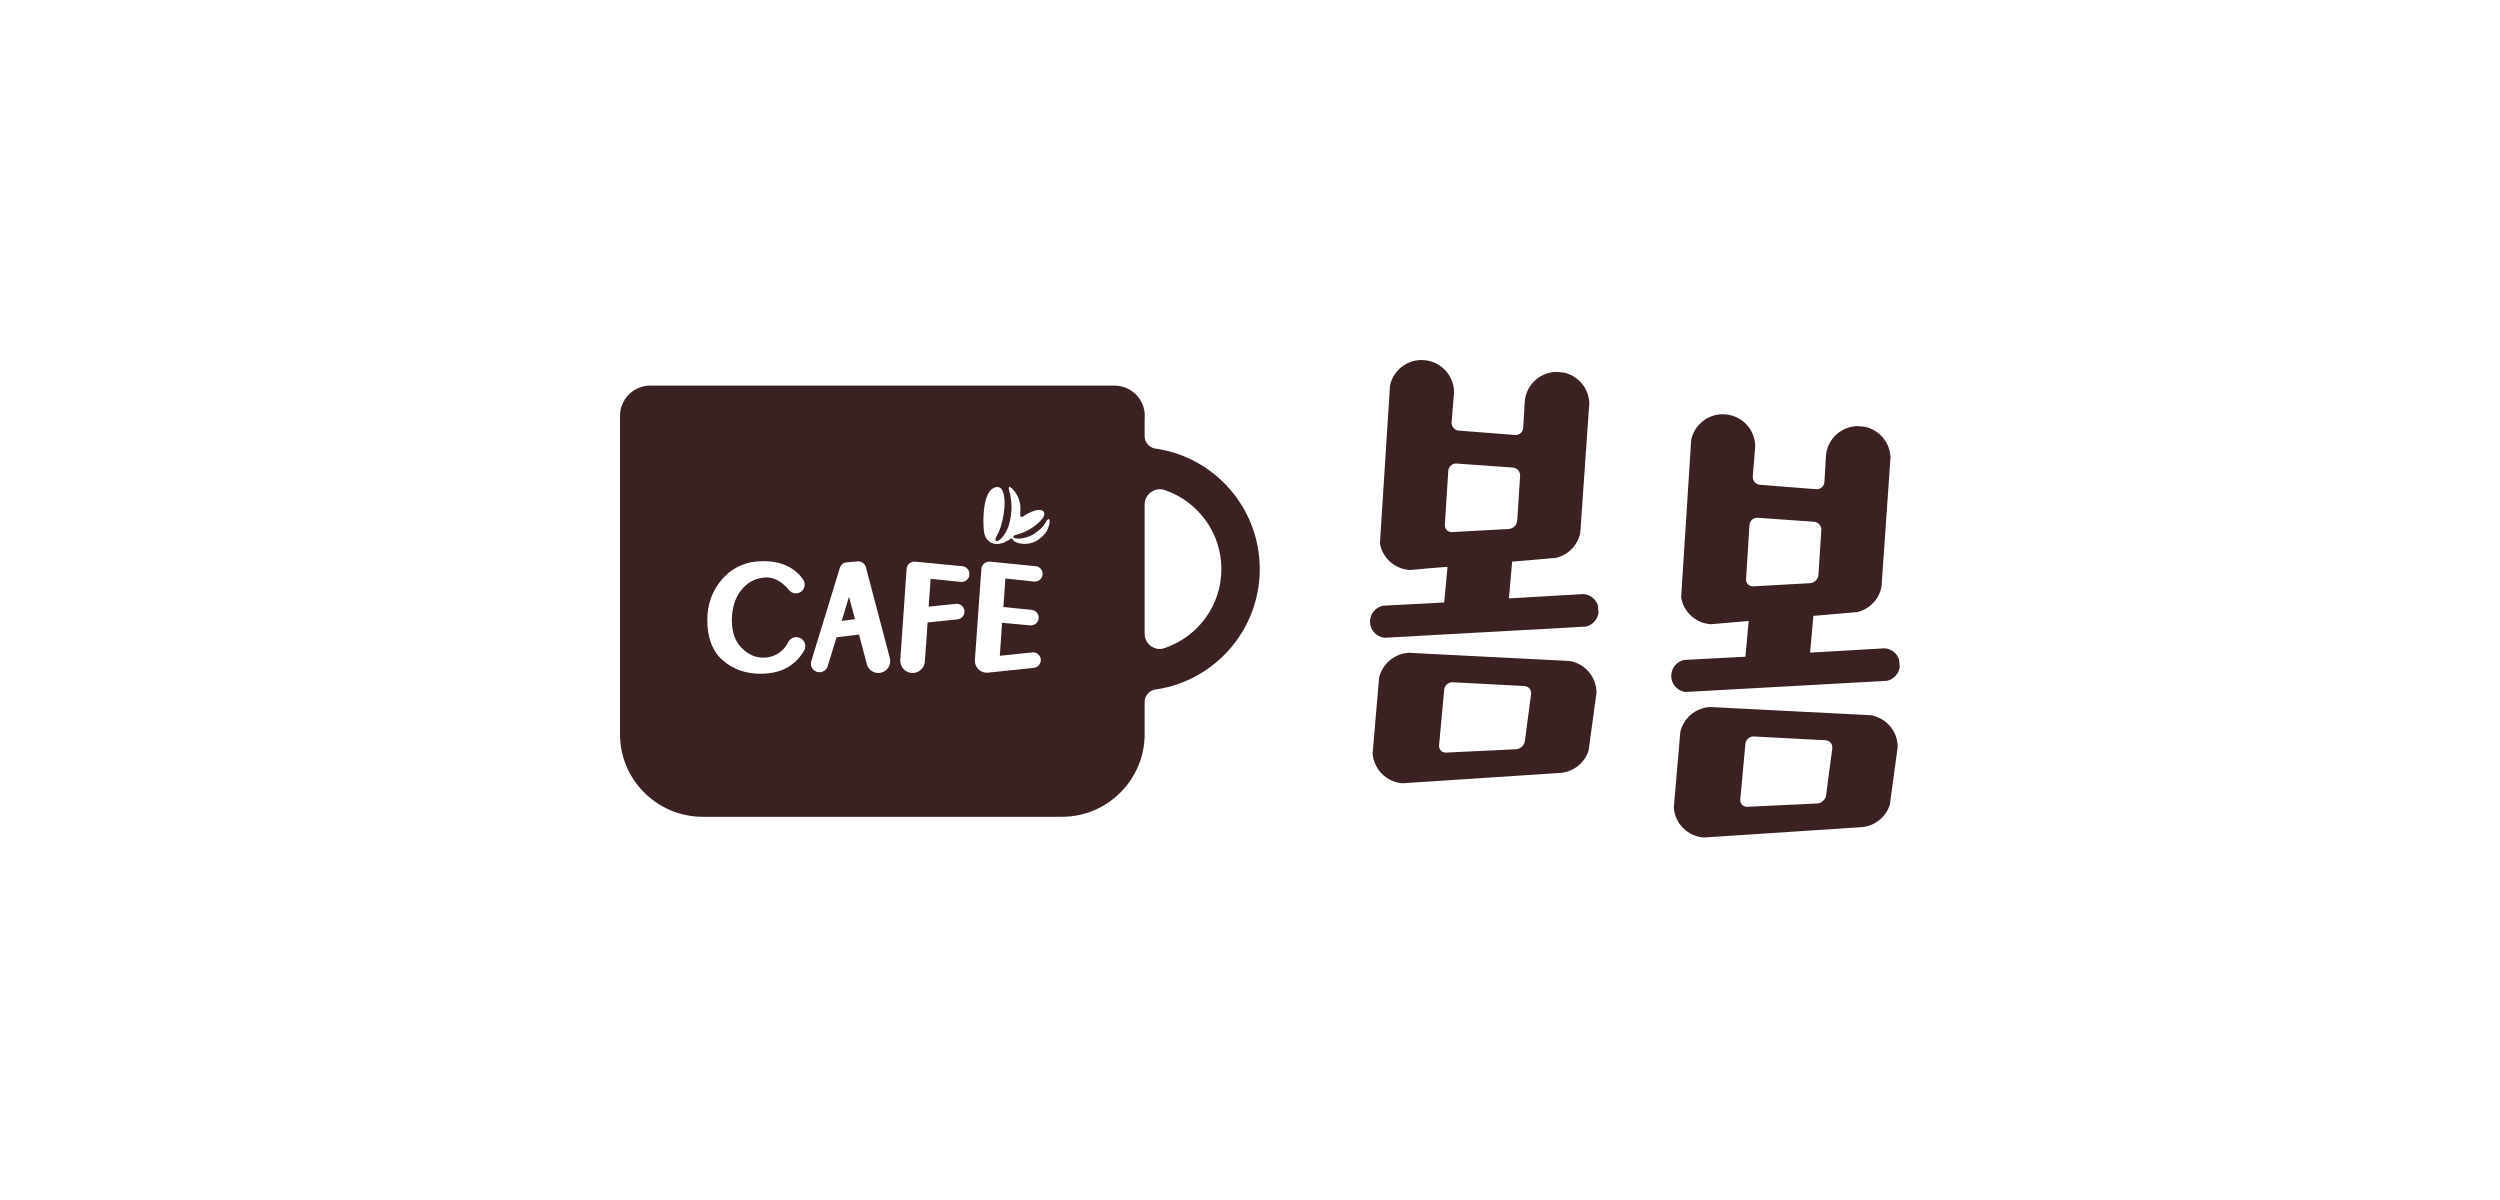 <svg xmlns="http://www.w3.org/2000/svg" width="125" height="60" viewBox="0 0 125 60">
    <g fill="none" fill-rule="evenodd">
        <g fill="#3B2122">
            <g>
                <g>
                    <g>
                        <path d="M41.244 8.238l.17-2.699c.014-.214.2-.377.414-.362l2.813.2c.214.015.378.202.364.417l-.135 2.113-.01.129c-.002.038-.011.076-.024.111-.058.163-.214.29-.39.3l-2.837.158c-.215.013-.38-.153-.365-.367zm7.646 4.015c-.106-.305-.385-.527-.721-.549l-.227.013-3.496.202.162-1.838.507-.04 1.219-.107.475-.042c.614-.148 1.089-.643 1.206-1.268l.027-.376.4-5.762.024-.323c-.023-.768-.579-1.401-1.311-1.541l-.35-.028c-.81.022-1.471.637-1.564 1.427l-.011.2-.069 1.169c-.012.214-.198.375-.412.359l-2.811-.22c-.214-.016-.375-.205-.358-.419l.1-1.231.022-.273C41.695.792 41.087.122 40.3.016L40.075 0c-.773.004-1.419.55-1.575 1.277l-.03.475-.426 6.666-.047.75c.126.725.73 1.28 1.48 1.331l.074-.006.015.001.393-.034.01-.002c.002 0 .006 0 .008-.002l1.128-.095.269-.022-.163 1.785-2.817.148-.253.013c-.365.082-.64.407-.64.797 0 .413.307.75.704.806l.32-.017 9.533-.528.227-.013c.339-.071.598-.351.643-.698l-.038-.379zM44.803 19.463l-3.495.166c-.215.01-.374-.156-.354-.37l.257-2.778c.019-.213.21-.38.425-.368l3.579.187c.214.012.366.194.338.408l-.309 2.349c-.028.212-.227.395-.441.406m2.712-4.41l-.106-.008-.314-.016-7.432-.378-.224-.012c-.726.042-1.323.56-1.484 1.246l-.04.467-.24 2.801-.045.518c.06.799.697 1.436 1.497 1.493l.447-.03 7.351-.483.144-.01c.643-.07 1.172-.52 1.362-1.118l.075-.548.258-1.889.055-.403.006-.089c-.023-.767-.579-1.4-1.31-1.54M56.303 10.95l.171-2.7c.014-.214.2-.376.414-.361l2.814.199c.213.015.377.203.364.417l-.136 2.113-.01.13c-.001.038-.012.075-.024.11-.06.164-.214.29-.39.3l-2.837.159c-.214.012-.38-.153-.366-.368zm7.648 4.015c-.107-.306-.386-.527-.723-.55l-.226.014-3.496.202.162-1.839.507-.04 1.219-.107.475-.041c.614-.149 1.09-.643 1.207-1.269l.026-.376.401-5.762.022-.323c-.022-.768-.578-1.4-1.31-1.54l-.35-.029c-.81.022-1.471.637-1.564 1.427l-.012.2-.068 1.17c-.013.214-.198.375-.412.358l-2.812-.22c-.213-.016-.374-.205-.358-.418l.1-1.232.022-.273c-.006-.814-.614-1.484-1.4-1.59l-.226-.016c-.774.004-1.418.55-1.575 1.277l-.03.476-.426 6.665-.047.75c.126.725.73 1.281 1.48 1.332l.074-.007.015.002.393-.034c.003-.002.006-.002.01-.002l.009-.002 1.127-.096.269-.021-.163 1.785-2.817.148-.253.013c-.366.082-.64.407-.64.797 0 .412.307.75.704.805l.32-.017 9.533-.528.228-.012c.338-.072.597-.351.642-.699l-.037-.378zM59.864 22.174l-3.496.166c-.214.01-.374-.156-.354-.37l.256-2.777c.02-.214.211-.38.426-.369l3.578.188c.215.011.367.194.34.407l-.31 2.35c-.029.212-.227.394-.44.405m2.71-4.409l-.105-.008-.313-.016-7.433-.379-.224-.011c-.726.041-1.323.56-1.484 1.246l-.04.467-.24 2.801-.045.517c.06.8.697 1.436 1.497 1.493l.446-.029 7.352-.483.144-.01c.643-.07 1.172-.52 1.363-1.119l.074-.547.258-1.889.055-.403.006-.089c-.023-.767-.579-1.4-1.311-1.541M11.085 13.047L11.749 12.956 11.449 11.839" transform="translate(-225 -1768) translate(100 1768) translate(125) translate(31 18)"/>
                        <path d="M27.342 14.363c-.072.027-.147.052-.222.075-.042.007-.084.012-.128.012-.42 0-.76-.34-.76-.76V7.227c0-.422.34-.764.764-.764.063 0 .124.008.185.023.045.011.089.026.13.045 1.607.578 2.758 2.116 2.758 3.922 0 1.795-1.135 3.324-2.727 3.91zM21.46 8.22c-.063.313-.237.545-.526.754-.37.281-.937.265-1.195.105-.147-.091-.101-.21-.201-.146-.129.083-.16.114-.317.183-.512.224-.968-.01-1.027-.574-.055-.516-.06-1.85.478-2.14.173-.095.367-.054.444.111.28.604-.012 1.833-.254 2.235-.241.399.067.408.326.024.234-.339.298-.633.342-.898.085-.502.044-.948-.094-1.44l.024-.104.14.091c.481.51.43.95.411 1.29 0 .137.025.142.14.12.188-.15.381-.229.57-.295.33-.115.65.013.417.371-.327.415-.777.673-1.305.83-.383.08-.089.31.491.128.114-.036.271-.09.406-.188.338-.245.42-.32.571-.59.104-.183.23-.209.16.133zm-.33 2.484l-.005.052c-.032.184-.19.323-.383.323-.016 0-.032 0-.047-.002l-1.426-.152-.099 1.426 1.408.142.013.002c.193.023.343.187.343.387v.005c0 .022-.003.044-.007.065-.033.181-.191.318-.382.318h-.03l-.014-.002-1.398-.129-.111 1.65 1.583-.164c.025-.005.05-.008.074-.008h.003c.186 0 .34.13.38.304.006.027.01.055.01.084l-.001.007c-.004.2-.16.362-.355.38v.002l-2.28.238h-.007c-.02.002-.038.004-.059.004-.329 0-.596-.268-.596-.597l.002-.05.32-4.507v-.006c0-.022.002-.043.005-.063.03-.188.193-.331.39-.331l.038.001h.004l2.228.221h.011c.03 0 .059.003.088.01.172.04.3.193.3.377v.013zm-3.674.116c-.05.16-.2.277-.377.277l-.032-.001-.02-.002-1.497-.154-.096 1.392 1.34-.137.043-.004h.018c.197 0 .361.147.386.339l.003.023v.027c0 .192-.138.351-.321.383l-.053.006-1.469.155-.137 1.94v.02c-.027.315-.292.565-.614.565-.272 0-.503-.176-.584-.42l-.02-.079c-.008-.037-.012-.076-.012-.116v-.032l.314-4.521.005-.068c.03-.189.192-.333.39-.333h.02l.035.004 2.33.225c.191.013.343.163.363.35l-.015.16zm-4.541 4.829c-.263 0-.485-.17-.565-.407l-.02-.076-.378-1.437-1.123.136-.437 1.418-.019.056c-.06.16-.216.274-.4.274-.236 0-.428-.192-.428-.429 0-.05.009-.099.025-.145l1.407-4.595.032-.1c.055-.123.174-.213.316-.228l.014-.001.532-.045.042-.002c.188 0 .344.13.384.307h.001l1.19 4.513c.015.053.023.108.023.165 0 .33-.267.596-.596.596zM9.22 14.509l-.036.06c-.171.279-.38.51-.63.688-.405.29-.924.43-1.54.43-.725 0-1.358-.222-1.87-.666-.525-.454-.78-1.146-.779-2.028 0-.798.259-1.497.773-2.068.516-.576 1.206-.87 2.027-.867.534 0 .998.11 1.379.34.242.144.44.33.593.553.02.025.036.052.052.08.03.06.046.127.046.197 0 .243-.197.44-.44.44-.135 0-.256-.06-.336-.155l-.011-.013c-.218-.267-.602-.622-1.093-.627H7.34c-.773.003-1.367.513-1.62 1.282-.083.27-.128.548-.128.838 0 .626.168 1.08.488 1.4.336.335.683.488 1.07.489.323 0 .593-.087.832-.262.188-.14.323-.297.411-.475l.025-.052c.076-.14.225-.236.396-.236.25 0 .453.203.453.452 0 .072-.017.14-.047.2zM26.83 4.437c-.03-.002-.062-.006-.093-.012-.269-.058-.475-.283-.505-.561v-.907c.005-.052.007-.105.007-.16 0-.052-.002-.106-.007-.158-.08-.764-.727-1.36-1.513-1.36H1.521C.68 1.278 0 1.958 0 2.797V18.715c0 2.267 1.855 4.124 4.123 4.124h17.984c2.266 0 4.125-1.857 4.125-4.124v-1.674c.03-.278.236-.504.505-.56.03-.008.062-.011.094-.013 2.919-.448 5.156-2.97 5.156-6.015 0-3.044-2.237-5.569-5.156-6.016z" transform="translate(-225 -1768) translate(100 1768) translate(125) translate(31 18)"/>
                    </g>
                </g>
            </g>
        </g>
    </g>
</svg>

